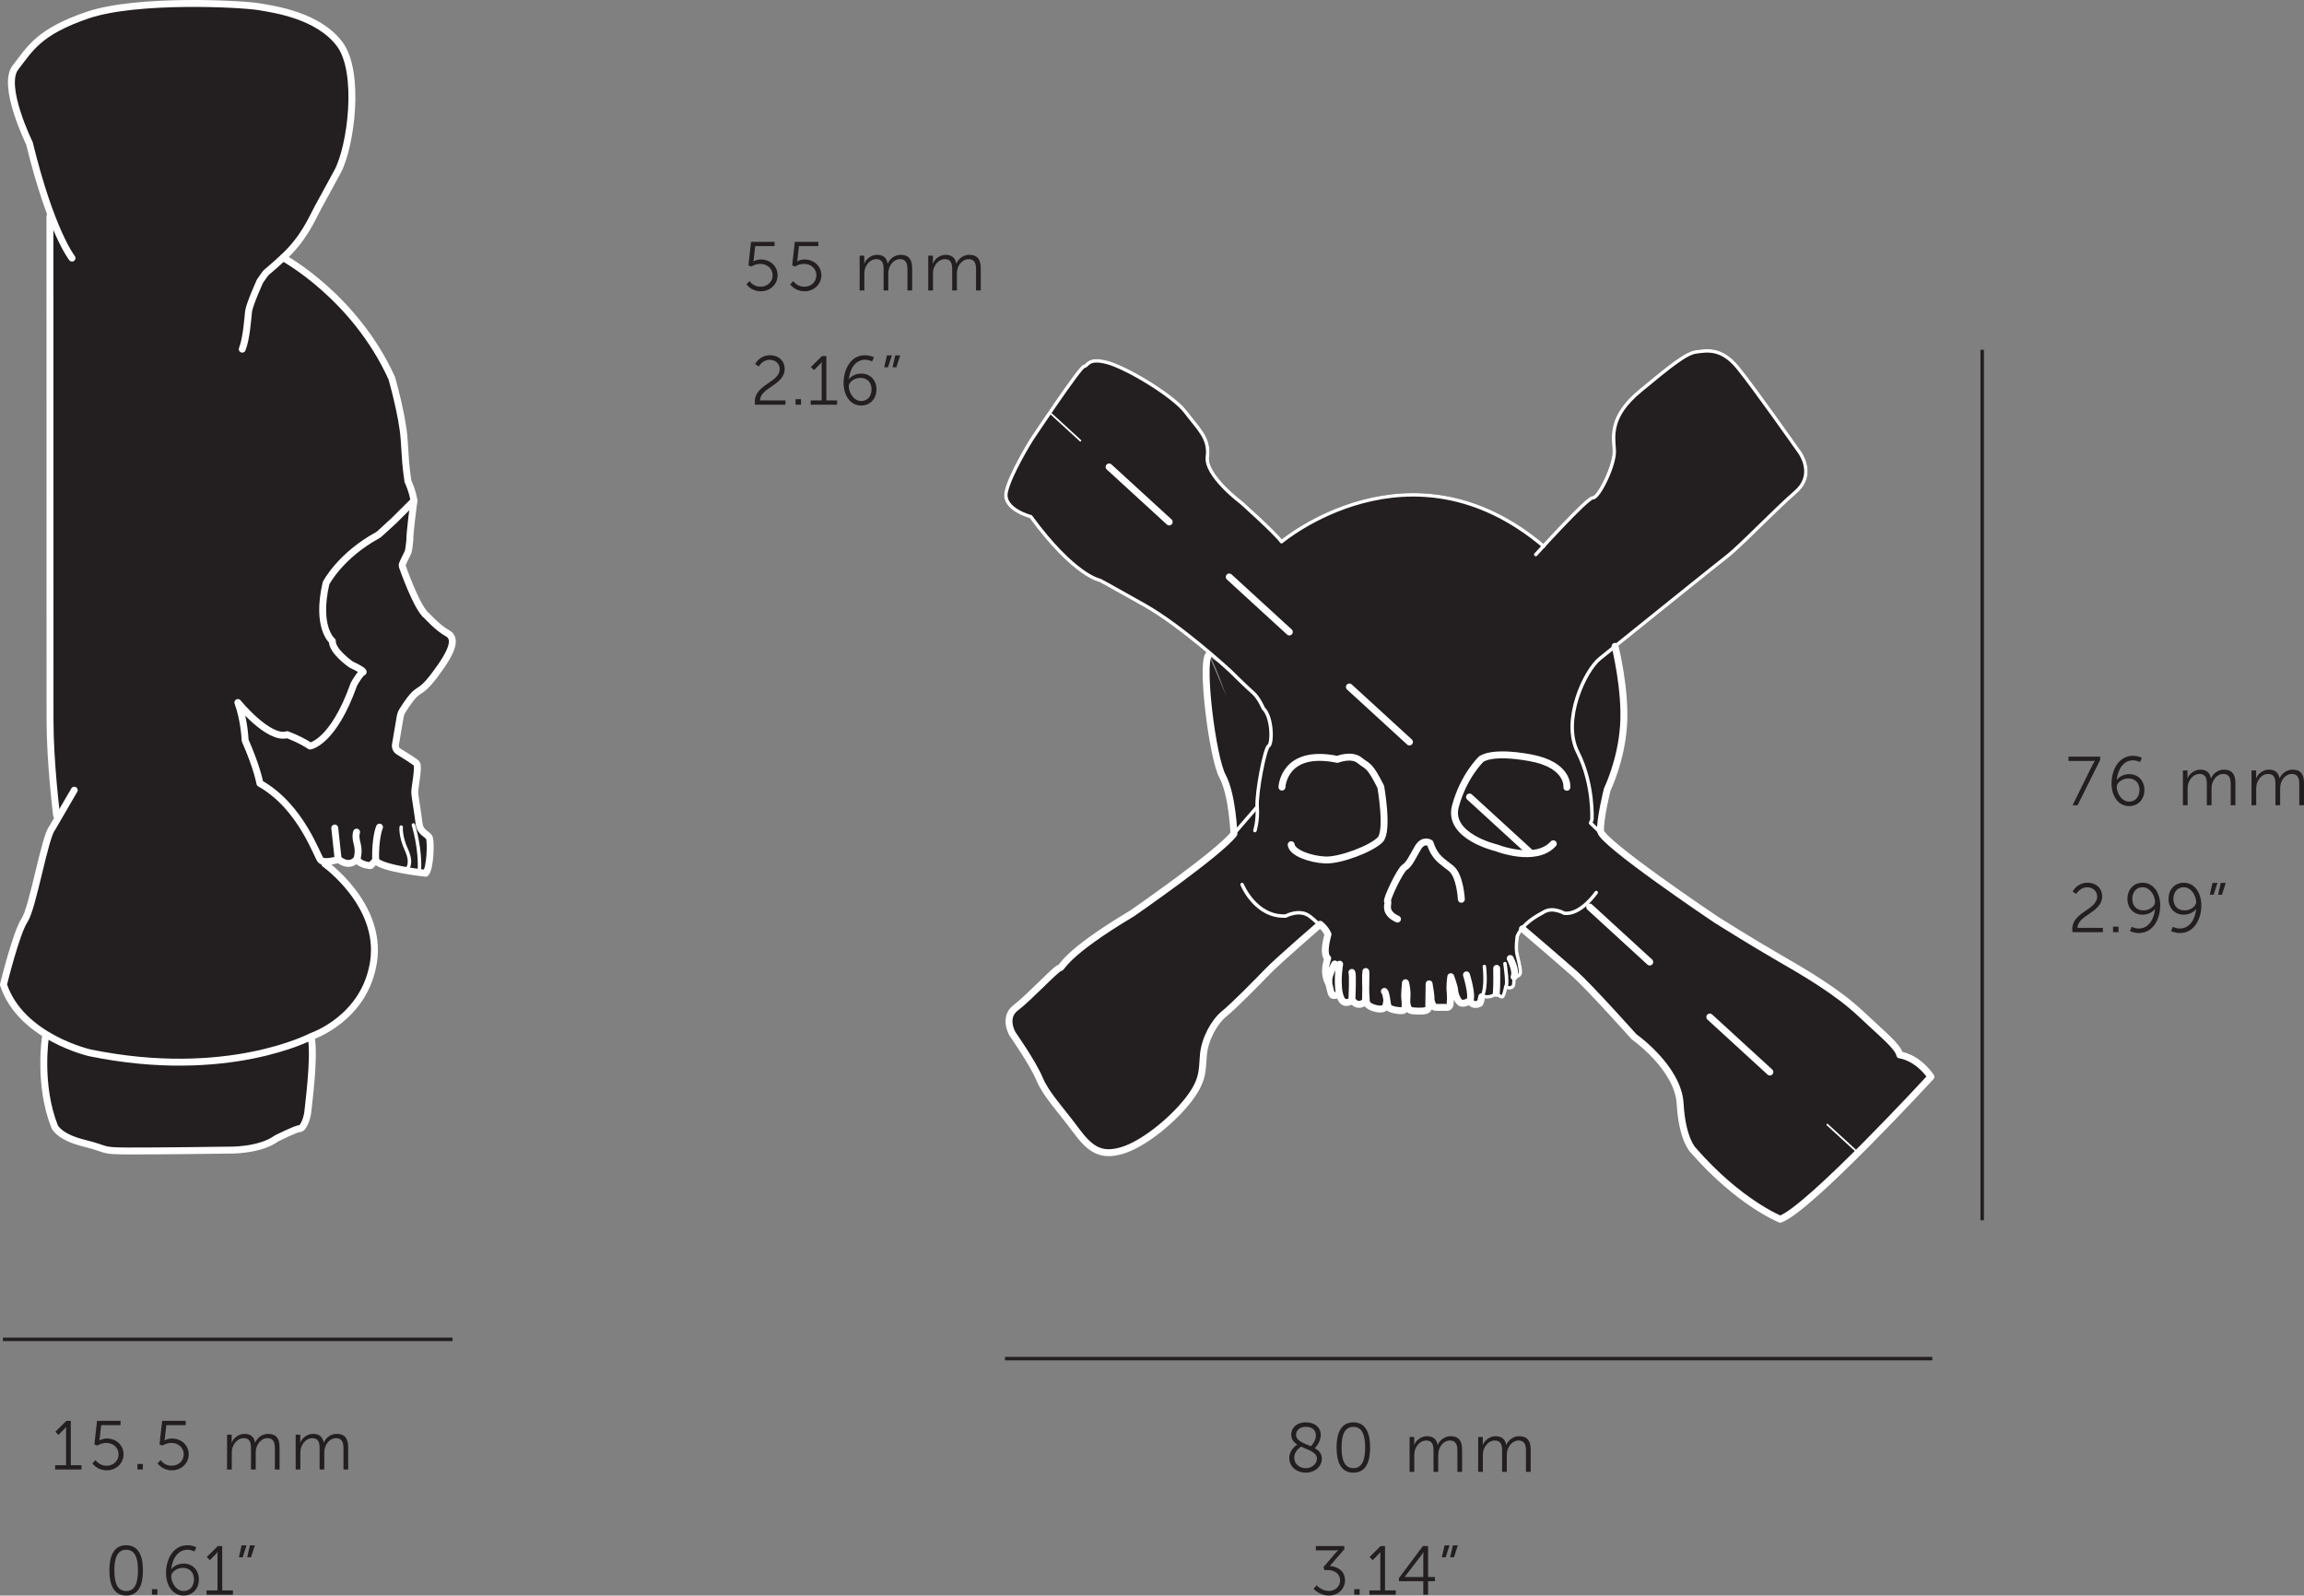 <?xml version="1.0" encoding="UTF-8"?><svg id="Layer_1" xmlns="http://www.w3.org/2000/svg" width="332.866" height="230.543" viewBox="0 0 332.866 230.543"><rect x="0" y="0" width="332.866" height="230.543" fill="#808080" stroke="none"/><line x1=".424" y1="193.525" x2="65.376" y2="193.525" fill="none" stroke="#231f20" stroke-miterlimit="10" stroke-width=".5"/><path d="M59.801,72.357s-.636,4.791-.59,5.69c0,0-.141,1.495-.281,1.787-.14.292-.899,1.743-.841,1.905.057.161,2.159,6.252,3.616,7.278,0,0,1.572,1.741,2.917,2.467,1.344.725.885,2.475-1.817,6.049-2.616,3.46-2.057,1.06-4.643,5.125-.176.277-.294.59-.349.914l-.683,4.025c-.066.387.107.773.442.978.835.51,2.354,1.457,2.622,1.75.373.407-.325,3.631-.276,4.245.048.614.467,3.079.629,4.444.162,1.364,1.299,1.478,1.505,2.106.206.628.126,4.303-.552,5.058,0,0-6.32-.663-7.23-1.827l-.739.729s-1.623-.079-1.961-.972c0,0-.979,1.454-2.722.011l-.486-4.476" fill="none" stroke="#231f20" stroke-linecap="round" stroke-linejoin="round" stroke-width=".5"/><path d="M41.277,37.803s9.931,4.975,15.316,16.83c0,0,1.567,5.414,1.793,8.835.226,3.421.185,3.477.547,6.054,0,0,.708,1.526.868,2.835l-2.9,2.883-2.102,1.924c-.075.054-.152.108-.228.162-5.438,2.969-7.471,6.938-7.471,6.938-1.481,6.455.917,8.358.917,8.358-.071,1.484,2.705,3.395,2.705,3.395,2.509,1.189,1.582,1.15,1.582,1.15-.707.779-1.184,1.721-1.184,1.721-2.998,8.447-6.327,8.91-6.327,8.91-1.45-.975-3.304-1.645-3.304-1.645-2.662.825-7.123-4.643-7.123-4.643.958,2.622,1.043,5.457,1.043,5.457,1.797,4.1,2.137,6.222,2.137,6.222,6.026,3.391,8.295,10.637,8.805,11.105.51.468,2.256-.026,2.256-.026" fill="none" stroke="#231f20" stroke-linecap="round" stroke-linejoin="round" stroke-width=".5"/><path d="M10.405,37.29s-3.024-3.778-6.158-16.599c0,0-4.082-8.296-2.013-10.94s3.29-5.143,10.423-7.567C19.789-.24,34.824.545,37.335.957c2.511.412,8.617,1.319,11.706,5.369,3.088,4.05,1.67,14.852-.269,18.457-1.939,3.606-1.948,3.551-2.827,5.182-.878,1.63-2.002,4.458-5.048,7.271-3.046,2.813-2.023,1.513-3.337,3.388,0,0-1.539,3.392-1.649,4.383-.11.991-.299,3.888-.912,5.443" fill="none" stroke="#231f20" stroke-linecap="round" stroke-linejoin="round" stroke-width=".5"/><path d="M8.176,117.812s-.949-7.638-.949-13.734l-.013-72.81" fill="none" stroke="#231f20" stroke-linecap="round" stroke-linejoin="round" stroke-width=".5"/><path d="M6.559,149.888s-1.054,6.904,1.326,12.874c0,0,.55,1.503,4.259,2.417,3.709.914,2.195,1.109,6.353,1.129,4.158.02,14.435-.124,14.435-.124,0,0,4.483.148,7.023-1.69,0,0,2.802-1.417,3.338-1.416.535,0,1.093-1.487,1.186-2.494.093-1.007.976-7.583.521-10.466" fill="none" stroke="#231f20" stroke-linecap="round" stroke-linejoin="round" stroke-width=".5"/><path d="M46.926,124.817s8.274,5.871,7.047,14.121c-1.228,8.251-8.976,10.814-8.976,10.814,0,0-12.134,6.452-32.007,2.374,0,0-9.989-2.253-12.49-9.859,0,0,1.826-7.455,3.042-9.292,1.216-1.836,2.922-12.042,3.984-13.299,0,0,3.196-5.48,3.203-5.499" fill="none" stroke="#231f20" stroke-linecap="round" stroke-linejoin="round" stroke-width=".5"/><path d="M51.517,120.238s-.24.486.086,1.685c.327,1.199-.033,2.185-.033,2.185" fill="none" stroke="#231f20" stroke-linecap="round" stroke-linejoin="round" stroke-width=".5"/><path d="M54.829,119.514s-.65,1.455-.559,4.837" fill="none" stroke="#231f20" stroke-linecap="round" stroke-linejoin="round" stroke-width=".5"/><path d="M57.963,119.507s-.167,1.29.776,3.339c.943,2.049,0,2.821,0,2.821" fill="none" stroke="#231f20" stroke-linecap="round" stroke-linejoin="round" stroke-width=".5"/><path d="M59.722,119.201s1.095,3.464.857,6.758" fill="none" stroke="#231f20" stroke-linecap="round" stroke-linejoin="round" stroke-width=".5"/><path d="M60.579,125.958c.238-3.294-.857-6.758-.857-6.758l-1.759.306s-.167,1.29.776,3.339c.943,2.05.009,1.752.009,1.752l-3.918-5.084s-.651,1.456-.559,4.837l-2.7-.243s.359-.985.033-2.185c-.327-1.199-.086-1.685-.086-1.685l-3.155-.595.485,4.477c1.743,1.442,2.723-.012,2.723-.012.337.893,1.96.972,1.96.972l.74-.729c.909,1.165,7.229,1.827,7.229,1.827.678-.755.758-4.43.552-5.058-.206-.628-1.343-.741-1.505-2.106-.162-1.364-.581-3.83-.629-4.444-.049-.614.649-3.838.276-4.245-.268-.293-1.787-1.239-2.622-1.75-.335-.205-.508-.59-.442-.977l.683-4.026c.055-.323.173-.636.349-.913,2.586-4.066,2.027-1.666,4.643-5.126,2.702-3.573,3.161-5.324,1.817-6.049-1.344-.726-2.917-2.467-2.917-2.467-1.457-1.026-3.558-7.117-3.616-7.278-.057-.161.701-1.613.841-1.905.14-.292.281-1.787.281-1.787-.045-.899.59-5.69.59-5.69l-10.385-14.401c.614-1.555-2.442-7.175-2.332-8.166.11-.991-6.187-12.554-6.187-12.554,1.314-1.875-3.046,2.814,0,0,3.046-2.813,4.17-5.641,5.049-7.271.878-1.631.887-1.576,2.826-5.181,1.939-3.606,3.357-14.408.269-18.458-3.088-4.05-9.195-4.957-11.706-5.369S19.789-.241,12.657,2.183C5.524,4.607,4.303,7.106,2.234,9.75c-2.069,2.644,2.013,10.94,2.013,10.94,3.134,12.822,6.158,16.6,6.158,16.6l-3.191-6.023.013,72.81c0,6.096.949,13.734.949,13.734l2.553-3.635c-.007.019-3.203,5.499-3.203,5.499-1.062,1.257-2.768,11.463-3.984,13.299-1.216,1.837-3.042,9.292-3.042,9.292,2.501,7.606,12.49,9.859,12.49,9.859,19.874,4.078,32.007-2.374,32.007-2.374,0,0,7.749-2.563,8.976-10.814,1.227-8.25-7.047-14.121-7.047-14.121l1.682-.549s-1.746.495-2.256.026c-.51-.468-2.78-7.714-8.806-11.105,0,0-.339-2.122-2.136-6.222,0,0-.085-2.835-1.044-5.456,0,0,4.461,5.468,7.124,4.642,0,0,1.853.671,3.304,1.645,0,0,3.328-.463,6.326-8.91,0,0,.477-.942,1.184-1.721,0,0,.927.039-1.582-1.149,0,0-2.776-1.911-2.704-3.396,0,0-2.398-1.903-.917-8.358,0,0,2.032-3.969,7.47-6.938.076-.053.153-.108.228-.162l2.102-1.923,2.9-2.884c-.16-1.309-.868-2.835-.868-2.835-.362-2.577-.321-2.633-.547-6.054-.226-3.421-1.793-8.835-1.793-8.835-5.384-11.855-15.696-17.397-15.696-17.397" fill="#231f20" stroke-width="0"/><path d="M6.559,149.888s-1.054,6.904,1.326,12.874c0,0,.55,1.503,4.259,2.417,3.709.914,2.195,1.109,6.353,1.129,4.158.02,14.435-.124,14.435-.124,0,0,4.483.148,7.023-1.69,0,0,2.802-1.417,3.338-1.416.536,0,1.093-1.487,1.186-2.494.093-1.007.976-7.583.521-10.466" fill="#231f20" stroke-width="0"/><polygon points="33.838 123.776 60.609 124.659 50.89 77.734 29.797 77.734 33.838 123.776" fill="#231f20" stroke-width="0"/><polygon points="33.838 123.776 60.609 124.659 50.89 77.734 29.797 77.734 33.838 123.776" fill="none" stroke="#231f20" stroke-linecap="round" stroke-linejoin="round" stroke-width=".5"/><path d="M59.801,72.357s-.636,4.791-.59,5.69c0,0-.141,1.495-.281,1.787-.14.292-.899,1.743-.841,1.905.057.161,2.159,6.252,3.616,7.278,0,0,1.572,1.741,2.917,2.467,1.344.725.885,2.475-1.817,6.049-2.616,3.46-2.057,1.06-4.643,5.125-.176.277-.294.59-.349.914l-.683,4.025c-.066.387.107.773.442.978.835.51,2.354,1.457,2.622,1.75.373.407-.325,3.631-.276,4.245.048.614.467,3.079.629,4.444.162,1.364,1.299,1.478,1.505,2.106.206.628.126,4.303-.552,5.058,0,0-6.32-.663-7.23-1.827l-.739.729s-1.623-.079-1.961-.972c0,0-.979,1.454-2.722.011l-.486-4.476" fill="none" stroke="#fff" stroke-linecap="round" stroke-linejoin="round"/><path d="M40.897,37.236s10.311,5.542,15.696,17.397c0,0,1.567,5.414,1.793,8.835.226,3.421.185,3.477.547,6.054,0,0,.708,1.526.868,2.835l-2.9,2.883-2.102,1.924c-.075.054-.152.108-.228.162-5.438,2.969-7.471,6.938-7.471,6.938-1.481,6.455.917,8.358.917,8.358-.071,1.484,2.705,3.395,2.705,3.395,2.509,1.189,1.582,1.15,1.582,1.15-.707.779-1.184,1.721-1.184,1.721-2.998,8.447-6.327,8.91-6.327,8.91-1.45-.975-3.304-1.645-3.304-1.645-2.662.825-7.123-4.643-7.123-4.643.958,2.622,1.043,5.457,1.043,5.457,1.797,4.1,2.137,6.222,2.137,6.222,6.026,3.391,8.295,10.637,8.805,11.105.51.468,2.256-.026,2.256-.026" fill="none" stroke="#fff" stroke-linecap="round" stroke-linejoin="round"/><path d="M10.405,37.29s-3.024-3.778-6.158-16.599c0,0-4.082-8.296-2.013-10.94s3.29-5.143,10.423-7.567C19.789-.24,34.824.545,37.335.957c2.511.412,8.617,1.319,11.706,5.369,3.088,4.05,1.67,14.852-.269,18.457-1.939,3.606-1.948,3.551-2.827,5.182-.878,1.63-2.002,4.458-5.048,7.271-3.046,2.813-2.023,1.513-3.337,3.388,0,0-1.539,3.392-1.649,4.383-.11.991-.299,3.888-.912,5.443" fill="none" stroke="#fff" stroke-linecap="round" stroke-linejoin="round"/><path d="M8.176,117.812s-.949-7.638-.949-13.734l-.013-72.81" fill="none" stroke="#fff" stroke-linecap="round" stroke-linejoin="round"/><path d="M6.559,149.888s-1.054,6.904,1.326,12.874c0,0,.55,1.503,4.259,2.417,3.709.914,2.195,1.109,6.353,1.129,4.158.02,14.435-.124,14.435-.124,0,0,4.483.148,7.023-1.69,0,0,2.802-1.417,3.338-1.416.535,0,1.093-1.487,1.186-2.494.093-1.007.976-7.583.521-10.466" fill="none" stroke="#fff" stroke-linecap="round" stroke-linejoin="round"/><path d="M46.926,124.817s8.274,5.871,7.047,14.121c-1.228,8.251-8.976,10.814-8.976,10.814,0,0-12.134,6.452-32.007,2.374,0,0-9.989-2.253-12.49-9.859,0,0,1.826-7.455,3.042-9.292,1.216-1.836,2.922-12.042,3.984-13.299,0,0,3.196-5.48,3.203-5.499" fill="none" stroke="#fff" stroke-linecap="round" stroke-linejoin="round"/><path d="M51.517,120.238s-.24.486.086,1.685c.327,1.199-.033,2.185-.033,2.185" fill="none" stroke="#fff" stroke-linecap="round" stroke-linejoin="round"/><path d="M54.829,119.514s-.65,1.455-.559,4.837" fill="none" stroke="#fff" stroke-linecap="round" stroke-linejoin="round"/><path d="M57.963,119.507s-.167,1.29.776,3.339c.943,2.049,0,2.821,0,2.821" fill="none" stroke="#fff" stroke-linecap="round" stroke-linejoin="round" stroke-width=".5"/><path d="M59.722,119.201s1.095,3.464.857,6.758" fill="none" stroke="#fff" stroke-linecap="round" stroke-linejoin="round" stroke-width=".5"/><path d="M7.967,211.711h1.579v-5.156c0-.2.01-.391.01-.391h-.02s-.069.151-.35.42l-.749.75-.44-.45,1.589-1.579h.64v6.406h1.549v.62h-3.808v-.62Z" fill="#231f20" stroke-width="0"/><path d="M13.796,210.971s.52.819,1.589.819c.97,0,1.749-.689,1.749-1.648,0-.96-.779-1.65-1.779-1.65-.749,0-1.279.38-1.279.38l-.44-.16.38-3.408h3.398v.62h-2.799l-.199,1.799c-.03.25-.07.399-.07.399h.02s.439-.269,1.069-.269c1.409,0,2.419,1.019,2.419,2.289,0,1.299-1.07,2.308-2.439,2.308-1.399,0-2.059-1-2.059-1l.44-.479Z" fill="#231f20" stroke-width="0"/><rect x="19.856" y="211.531" width=".789" height=".8" fill="#231f20" stroke-width="0"/><path d="M23.206,210.971s.519.819,1.589.819c.97,0,1.749-.689,1.749-1.648,0-.96-.779-1.65-1.779-1.65-.749,0-1.279.38-1.279.38l-.44-.16.38-3.408h3.398v.62h-2.799l-.199,1.799c-.03.25-.07.399-.07.399h.02s.439-.269,1.069-.269c1.409,0,2.419,1.019,2.419,2.289,0,1.299-1.07,2.308-2.439,2.308-1.399,0-2.059-1-2.059-1l.44-.479Z" fill="#231f20" stroke-width="0"/><path d="M32.806,207.303h.67v.75c0,.22-.02.399-.02.399h.02c.24-.679,1.039-1.269,1.819-1.269.929,0,1.409.43,1.559,1.26h.02c.27-.68.999-1.26,1.849-1.26,1.219,0,1.669.71,1.669,1.949v3.198h-.68v-3.028c0-.819-.17-1.499-1.089-1.499-.77,0-1.399.68-1.589,1.419-.07.22-.09.46-.09.729v2.379h-.68v-3.028c0-.76-.11-1.499-1.059-1.499-.819,0-1.44.709-1.649,1.479-.05.209-.07.44-.07.669v2.379h-.68v-5.027Z" fill="#231f20" stroke-width="0"/><path d="M42.716,207.303h.67v.75c0,.22-.02.399-.02.399h.02c.24-.679,1.04-1.269,1.819-1.269.93,0,1.409.43,1.559,1.26h.02c.27-.68.999-1.26,1.849-1.26,1.22,0,1.669.71,1.669,1.949v3.198h-.68v-3.028c0-.819-.17-1.499-1.089-1.499-.769,0-1.399.68-1.588,1.419-.071.22-.09.46-.09.729v2.379h-.68v-3.028c0-.76-.11-1.499-1.06-1.499-.819,0-1.439.709-1.649,1.479-.05.209-.07.44-.07.669v2.379h-.68v-5.027Z" fill="#231f20" stroke-width="0"/><path d="M19.932,226.905c0-1.669-.37-2.979-1.699-2.979-1.339,0-1.709,1.31-1.709,2.979,0,1.679.37,2.988,1.709,2.988,1.329,0,1.699-1.309,1.699-2.988M15.804,226.905c0-2.019.6-3.628,2.429-3.628s2.419,1.609,2.419,3.628c0,2.039-.59,3.638-2.419,3.638s-2.429-1.599-2.429-3.638" fill="#231f20" stroke-width="0"/><rect x="21.954" y="229.624" width=".789" height=".799" fill="#231f20" stroke-width="0"/><path d="M28.022,228.204c0-.999-.63-1.659-1.589-1.659-.939,0-1.699.63-1.699,1.2,0,.939.729,2.148,1.779,2.148.95,0,1.509-.719,1.509-1.689M23.984,227.245c0-1.759.92-3.968,3.089-3.968.779,0,1.289.29,1.289.29l-.26.61s-.439-.25-1.019-.25c-1.469,0-2.219,1.449-2.339,2.818h.02c.34-.5,1.049-.819,1.779-.819,1.279,0,2.189.939,2.189,2.268,0,1.46-.979,2.349-2.209,2.349-1.529,0-2.539-1.399-2.539-3.298" fill="#231f20" stroke-width="0"/><path d="M29.844,229.803h1.579v-5.157c0-.2.011-.39.011-.39h-.021s-.069.15-.349.42l-.75.75-.44-.45,1.589-1.58h.64v6.407h1.55v.62h-3.809v-.62Z" fill="#231f20" stroke-width="0"/><path d="M36.103,223.297h.72l-.56,1.719h-.549l.389-1.719ZM34.904,223.297h.72l-.56,1.719h-.55l.39-1.719Z" fill="#231f20" stroke-width="0"/><line x1="145.193" y1="196.308" x2="279.167" y2="196.308" fill="none" stroke="#231f20" stroke-miterlimit="10" stroke-width=".5"/><line x1="286.374" y1="50.544" x2="286.374" y2="176.318" fill="none" stroke="#231f20" stroke-miterlimit="10" stroke-width=".5"/><path d="M230.981,120.071l-1.185-1.149.192-.492s.303-5.089-2.052-9.746c-2.356-4.656,1.085-11.819,3.173-13.503,0,0,.81-.653,2.089-1.684,4.525-3.647,14.929-12.025,16.165-12.971,2.035-1.557,6.873-6.663,10.055-9.437,3.183-2.774.271-6.165.271-6.165,0,0-6.237-8.885-8.633-11.82-2.398-2.935-4.536-2.439-5.98-2.265-1.444.173-3.713,1.986-8.119,5.639-4.405,3.652-3.885,6.424-3.744,8.566.141,2.142-2.288,6.952-3.074,6.87-.787-.082-8.259,8.212-8.259,8.212" fill="none" stroke="#231f20" stroke-linecap="round" stroke-linejoin="round" stroke-width=".5"/><line x1="181.63" y1="116.579" x2="178.267" y2="120.472" fill="none" stroke="#231f20" stroke-linecap="round" stroke-linejoin="round" stroke-width=".5"/><path d="M211.124,129.94s-.155-3.381-1.488-4.469c-1.333-1.088-2.321-1.479-3.025-3.652,0,0-.979-.649-1.755.662-.776,1.312-1.247,2.426-1.915,2.824-.667.399-2.73,4.777-2.474,4.951.257.174-.757,1.552,1.432,2.545" fill="none" stroke="#231f20" stroke-linecap="round" stroke-linejoin="round" stroke-width=".5"/><path d="M226.369,113.756s.385-3.246-5.341-4.277c-5.726-1.031-7.044.224-7.054.232-.01.008-2.529,2.411-3.706,6.78-1.177,4.369,5.907,6.009,5.907,6.009,0,0,5.672,2.261,8.236-.582" fill="none" stroke="#231f20" stroke-linecap="round" stroke-linejoin="round" stroke-width=".5"/><path d="M185.21,113.729s.22-5.611,8.013-4.004c0,0,2.021-.822,3.211.145,1.19.967,1.376.488,3.052,3.823,0,0,1.121,6.326-.062,7.616-1.182,1.289-5.795,3.052-7.972,2.952-2.177-.101-4.792-1.052-4.911-2.207" fill="none" stroke="#231f20" stroke-linecap="round" stroke-linejoin="round" stroke-width=".5"/><path d="M181.3,120.011s.472-1.442.33-3.432c-.142-1.989,1.101-8.507,1.654-8.795.552-.288.575-4.137-.778-5.448,0,0-.622-1.513-1.496-2.265-.874-.752-3.266-3.118-3.266-3.118,0,0-6.995-6.47-12.391-9.511s-6.427-3.582-6.427-3.582c0,0-3.692-.593-10.005-9.205,0,0-4.058-1.044-3.563-3.525.494-2.481,3.563-7.45,3.685-7.632s6.975-10.487,7.572-10.56c.596-.073.513-1.307,3.333-.567,2.819.739,9.611,4.833,11.366,7.19s3.482,3.726,3.122,6.432c-.359,2.705,4.864,6.603,4.864,6.603,0,0,4.87,4.335,5.847,5.676,0,0,18.579-15.661,37.873.648" fill="none" stroke="#231f20" stroke-linecap="round" stroke-linejoin="round" stroke-width=".5"/><path d="M179.446,127.8s1.906,4.754,6.303,4.559c0,0,2.007-1.097,3.489.045,1.482,1.143,2.622,2.608,2.622,2.608" fill="none" stroke="#231f20" stroke-linecap="round" stroke-linejoin="round" stroke-width=".5"/><path d="M218.185,138.496s.933,1.758.562,2.654" fill="none" stroke="#231f20" stroke-linecap="round" stroke-linejoin="round" stroke-width=".5"/><path d="M217.425,139.232s.485,3.142.115,3.359" fill="none" stroke="#231f20" stroke-linecap="round" stroke-linejoin="round" stroke-width=".5"/><path d="M216.231,139.922s.049,2.538-.054,3.609" fill="none" stroke="#231f20" stroke-linecap="round" stroke-linejoin="round" stroke-width=".5"/><path d="M214.452,139.65s.392,3.224-.38,4.369" fill="none" stroke="#231f20" stroke-linecap="round" stroke-linejoin="round" stroke-width=".5"/><path d="M211.863,140.862s.886,2.793.514,3.734" fill="none" stroke="#231f20" stroke-linecap="round" stroke-linejoin="round" stroke-width=".5"/><path d="M192.835,139.288s-1.015,1.762-.84,2.569" fill="none" stroke="#231f20" stroke-linecap="round" stroke-linejoin="round" stroke-width=".5"/><path d="M193.544,139.32s-.404,2.126-.061,4.231" fill="none" stroke="#231f20" stroke-linecap="round" stroke-linejoin="round" stroke-width=".5"/><path d="M195.257,144.605s-1.321.975-1.71-.916c0,0-.814.27-1.055.097s-.38-1.265-.518-1.629c-.138-.363-.889-1.355-.155-3.69,0,0-.817-.366.041-3.455,0,0-.277-.769-1.14-1.465,0,0-6.083,5.265-7.574,6.809s-4.884,5.001-6.277,6.123c-1.394,1.121-2.804,3.603-3.008,5.923-.203,2.32.037,3.724-2.284,6.657-2.32,2.932-6.474,6.319-9.55,7.202-3.075.882-4.593-.245-6.689-3.086-2.096-2.841-4.217-5.026-5.165-7.302-.948-2.277-3.902-6.494-3.902-6.494,0,0-1.397-2.366.489-3.776,1.886-1.41,5.841-5.687,6.329-5.732.488-.044.396-1.863,10.516-7.924,0,0,12.58-8.694,14.662-11.475,0,0-.199-5.613-1.651-8.323-1.453-2.711-3.118-16.2-1.995-17.526" fill="none" stroke="#231f20" stroke-linecap="round" stroke-linejoin="round" stroke-width=".5"/><path d="M200.311,144.815s.024.768-.531.945c-.554.176-2.248-.221-2.364-.96-.01-.066-.02-.153-.029-.257-.094-1.077-.129-4.007-.071-4.165.065-.174-.038,4.315-.038,4.315,0,0-1.036,1.111-1.959-.228,0,0,.159-3.741-.007-3.957" fill="none" stroke="#231f20" stroke-linecap="round" stroke-linejoin="round" stroke-width=".5"/><path d="M230.614,128.966s-2.256,3.307-4.638,2.983c0,0-1.578-.914-2.831-.227-1.253.687-3.112,1.679-3.933,3.542,0,0-.267,1.732-.02,2.676,0,0,.59,2.264.463,2.662-.127.397-.401.503-.771.52l-.137.028s-.01.999-.067,1.163-.221.547-.899.387l-.241-.109s-.247,1.415-.522,1.457c-.275.041-.841-.518-.841-.518,0,0-.874.848-1.968.371" fill="none" stroke="#231f20" stroke-linecap="round" stroke-linejoin="round" stroke-width=".5"/><path d="M214.072,144.019s-.162.889-.308.974c-.146.086-.979.39-1.298-.248l-.089-.15s-.706.474-1.245.346c-.539-.127-.959-1.378-.972-1.856-.014-.478-.562-1.96-.562-1.96,0,0-.186,1.176-.092,2.152.094.977-.007,1.872-.012,1.905-.005.033-.103.42-.539.382-.435-.038-1.521.047-1.729-.054-.208-.1-.522-.882-.486-1.25.036-.368-.273-2.102-.273-2.102l-.044,3.064s.117.56-.363.765c-.479.204-2.087.097-2.28-.001-.192-.097-.627-.495-.52-1.758.107-1.262-.201-2.232-.201-2.232,0,0-.182,1.627-.109,2.241.074.614.147,1.668-.219,1.773-.365.106-1.951-.106-2.152-.499-.2-.393-.265-2.07-.575-2.26" fill="none" stroke="#231f20" stroke-linecap="round" stroke-linejoin="round" stroke-width=".5"/><path d="M233.378,93.811s1.532,5.869,1.181,11.026c-.351,5.157-2.313,9.118-2.351,9.232-.038.114-1.066,4.332-.972,6.003.094,1.67,16.705,12.82,16.705,12.82,0,0,5.305,3.337,9.052,5.488,3.745,2.151,8.468,4.92,11.818,8.08,3.349,3.161,5.318,4.668,5.659,5.971,0,0,2.432.228,4.497,3.156,0,0-17.487,19.007-21.758,20.58,0,0-5.917-2.334-12.583-9.967,0,0-1.596-1.514-1.888-6.72-.294-5.205-6.667-9.679-6.667-9.679,0,0-6.38-7.136-8.525-9.045-2.146-1.908-7.589-6.552-7.589-6.552" fill="none" stroke="#231f20" stroke-linecap="round" stroke-linejoin="round" stroke-width=".5"/><line x1="268.423" y1="166.555" x2="263.999" y2="162.503" fill="none" stroke="#231f20" stroke-linecap="round" stroke-linejoin="round" stroke-width=".499"/><line x1="255.698" y1="154.9" x2="160.237" y2="67.47" fill="none" stroke="#231f20" stroke-dasharray="0 0 11.768 11.768" stroke-linecap="round" stroke-linejoin="round" stroke-width=".499"/><line x1="156.086" y1="63.669" x2="151.662" y2="59.617" fill="none" stroke="#231f20" stroke-linecap="round" stroke-linejoin="round" stroke-width=".499"/><path d="M191.86,135.012s-1.14-1.465-2.622-2.608c-1.482-1.142-3.489-.045-3.489-.045-4.397.195-6.303-4.559-6.303-4.559l.976-5.014-2.155-2.314,3.033-.461s.472-1.442.33-3.432c-.142-1.989,1.102-8.507,1.654-8.795.553-.288-.999,5.267-2.352,3.956,0,0-5.122-15.857-5.996-16.609-.874-.752,2.809,1.822,2.809,1.822,0,0-6.996-6.47-12.392-9.511-5.396-3.041-6.427-3.582-6.427-3.582,0,0-3.691-.593-10.005-9.205,0,0-4.058-1.044-3.563-3.525.494-2.481,3.563-7.45,3.685-7.632.122-.182,6.976-10.487,7.572-10.56.596-.073.513-1.307,3.333-.567,2.82.739,9.611,4.833,11.366,7.19,1.755,2.357,3.482,3.726,3.123,6.432-.36,2.705,4.863,6.603,4.863,6.603,0,0,4.87,4.335,5.847,5.676,0,0,18.579-15.661,37.873.648l-1.14,1.207s7.472-8.295,8.259-8.213c.786.083,3.215-4.728,3.074-6.87-.141-2.141-.661-4.914,3.744-8.566,4.406-3.653,6.675-5.466,8.119-5.639,1.445-.174,3.583-.67,5.98,2.265s8.633,11.82,8.633,11.82c0,0,2.913,3.391-.27,6.165-3.183,2.774-8.021,7.88-10.056,9.437-1.236.946-11.64,9.324-16.165,12.971-1.279,1.031.134-.108.134-.108.382-.244-.568,13.989-2.399,19.067-1.771,4.909-.945,5.974-.945,5.974l-.192.492,1.185,1.149-.367,8.895s-2.256,3.307-4.638,2.983c0,0-1.578-.914-2.831-.226-1.253.686-3.112,1.678-3.933,3.541,0,0-.267,1.732-.02,2.676,0,0,.59,2.264.463,2.662-.127.397-.401.503-.771.52l-.137.028s-.01,1-.067,1.163c-.057.164-.221.547-.899.387l-.241-.109s-.247,1.415-.522,1.457c-.275.041-.841-.518-.841-.518,0,0-.874.848-1.968.371l-1.832.694c.372-.941-.514-3.734-.514-3.734l6.884.289c.371-.896-.612.722-.612.722l-.71-2.64s.485,3.142.115,3.359l-1.363.939c.103-1.071-1.29-1.842-1.29-1.842l-.435-2.038s.392,3.224-.38,4.369c0,0-.162.889-.308.974-.146.086-.979.39-1.298-.248l-.089-.15s-.706.474-1.245.347c-.539-.128-.958-1.378-.972-1.857-.014-.478-.562-1.96-.562-1.96,0,0-.186,1.176-.092,2.153.094.976-.007,1.872-.012,1.904-.005.033-.103.421-.538.382-.436-.038-1.522.047-1.73-.054-.208-.1-.522-.882-.486-1.25.036-.368-.273-2.102-.273-2.102l-.044,3.064s.117.56-.362.765c-.48.204-2.088.097-2.28-.001-.193-.097-.628-.495-.521-1.758.107-1.262-.201-2.232-.201-2.232,0,0-.182,1.627-.108,2.241.073.614.146,1.668-.219,1.773-.366.106-1.951-.106-2.152-.499-.201-.393-.266-2.07-.575-2.26l.306,1.563s.024.768-.53.945c-.555.176-2.249-.221-2.365-.96-.01-.065-.02-.153-.029-.257-.094-1.077-.129-4.007-.07-4.165.064-.174-.038,4.315-.038,4.315,0,0-1.037,1.111-1.96-.228,0,0,.16-3.741-.006-3.957l-3.318,1.35c-.175-.806.84-2.569.84-2.569l.709.032s1.636-.626,1.979,1.48l-.265,3.806s-1.322.974-1.711-.917c0,0-.814.27-1.055.097s-.38-1.265-.518-1.628c-.138-.364-.889-1.356-.155-3.691,0,0-.817-.366.041-3.455,0,0-.277-.768-1.14-1.465,0,0-6.083,5.265-7.574,6.809s-4.884,5.001-6.277,6.123c-1.394,1.121-2.803,3.603-3.007,5.923-.204,2.32.037,3.724-2.284,6.657-2.321,2.932-6.475,6.319-9.55,7.202-3.076.882-4.594-.245-6.69-3.086-2.096-2.841-4.217-5.026-5.165-7.302-.948-2.277-3.902-6.494-3.902-6.494,0,0-1.397-2.366.489-3.776,1.886-1.41,5.841-5.687,6.329-5.732.488-.044.396-1.863,10.516-7.924,0,0,12.58-8.694,14.662-11.475,0,0-.199-5.613-1.651-8.323-1.453-2.71-3.118-16.2-1.994-17.526" fill="#231f20" stroke-width="0"/><path d="M233.378,93.81s1.532,5.869,1.181,11.026c-.351,5.157-2.313,9.118-2.351,9.232-.038.114-1.066,4.333-.972,6.003.094,1.671,16.704,12.82,16.704,12.82,0,0,5.306,3.337,9.052,5.488s8.469,4.92,11.818,8.081c3.35,3.16,5.319,4.667,5.66,5.97,0,0,2.432.228,4.497,3.156,0,0-17.488,19.007-21.759,20.58,0,0-5.916-2.333-12.582-9.967,0,0-1.596-1.514-1.889-6.72-.293-5.205-6.667-9.678-6.667-9.678,0,0-6.379-7.137-8.525-9.046-2.145-1.908-7.589-6.552-7.589-6.552" fill="#231f20" stroke-width="0"/><path d="M230.98,120.071l-1.185-1.149.193-.492s.303-5.089-2.053-9.746c-2.355-4.656,1.085-11.819,3.174-13.503,0,0,.809-.653,2.088-1.684,4.526-3.647,14.93-12.025,16.165-12.971,2.036-1.557,6.873-6.663,10.056-9.437,3.183-2.774.27-6.165.27-6.165,0,0-6.236-8.885-8.633-11.82s-4.535-2.439-5.979-2.265c-1.445.173-3.714,1.986-8.119,5.639-4.405,3.652-3.886,6.424-3.745,8.566s-2.287,6.953-3.074,6.87c-.786-.082-8.259,8.212-8.259,8.212" fill="none" stroke="#fff" stroke-linecap="round" stroke-linejoin="round" stroke-width=".5"/><line x1="181.63" y1="116.579" x2="178.266" y2="120.472" fill="none" stroke="#fff" stroke-linecap="round" stroke-linejoin="round" stroke-width=".5"/><path d="M211.124,129.94s-.155-3.381-1.488-4.469c-1.333-1.088-2.321-1.479-3.025-3.652,0,0-.979-.649-1.755.662-.776,1.312-1.247,2.426-1.915,2.824-.668.399-2.73,4.777-2.474,4.951.256.174-.757,1.553,1.432,2.545" fill="none" stroke="#fff" stroke-linecap="round" stroke-linejoin="round"/><path d="M226.369,113.756s.385-3.246-5.341-4.277c-5.726-1.031-7.044.224-7.054.232s-2.529,2.411-3.706,6.78c-1.177,4.369,5.907,6.009,5.907,6.009,0,0,5.672,2.261,8.235-.582" fill="none" stroke="#fff" stroke-linecap="round" stroke-linejoin="round"/><path d="M185.21,113.729s.219-5.611,8.013-4.004c0,0,2.021-.822,3.211.145,1.19.967,1.376.488,3.052,3.823,0,0,1.121,6.327-.062,7.616-1.182,1.289-5.796,3.052-7.972,2.952-2.177-.101-4.793-1.052-4.911-2.207" fill="none" stroke="#fff" stroke-linecap="round" stroke-linejoin="round"/><path d="M181.3,120.011s.472-1.442.33-3.432c-.142-1.989,1.101-8.507,1.654-8.795.552-.288.575-4.137-.778-5.448,0,0-.622-1.513-1.496-2.265-.875-.751-3.266-3.118-3.266-3.118,0,0-6.996-6.47-12.392-9.511-5.396-3.041-6.426-3.582-6.426-3.582,0,0-3.692-.593-10.006-9.205,0,0-4.057-1.044-3.563-3.525.495-2.481,3.563-7.45,3.686-7.632.122-.182,6.975-10.487,7.571-10.56.597-.073.514-1.307,3.333-.567,2.82.739,9.611,4.833,11.366,7.19,1.755,2.357,3.483,3.726,3.123,6.432-.359,2.705,4.864,6.603,4.864,6.603,0,0,4.869,4.335,5.847,5.676,0,0,18.578-15.661,37.873.648" fill="none" stroke="#fff" stroke-linecap="round" stroke-linejoin="round" stroke-width=".5"/><path d="M179.446,127.8s1.906,4.754,6.303,4.559c0,0,2.007-1.097,3.489.045,1.482,1.143,2.622,2.608,2.622,2.608" fill="none" stroke="#fff" stroke-linecap="round" stroke-linejoin="round" stroke-width=".5"/><path d="M218.185,138.496s.933,1.758.562,2.654" fill="none" stroke="#fff" stroke-linecap="round" stroke-linejoin="round"/><path d="M217.425,139.232s.485,3.142.115,3.359" fill="none" stroke="#fff" stroke-linecap="round" stroke-linejoin="round" stroke-width=".5"/><path d="M216.231,139.921s.049,2.538-.054,3.609" fill="none" stroke="#fff" stroke-linecap="round" stroke-linejoin="round"/><path d="M214.452,139.65s.392,3.224-.38,4.369" fill="none" stroke="#fff" stroke-linecap="round" stroke-linejoin="round" stroke-width=".5"/><path d="M211.863,140.861s.885,2.793.514,3.734" fill="none" stroke="#fff" stroke-linecap="round" stroke-linejoin="round"/><path d="M192.835,139.288s-1.015,1.763-.84,2.569" fill="none" stroke="#fff" stroke-linecap="round" stroke-linejoin="round"/><path d="M193.544,139.32s-.404,2.126-.061,4.231" fill="none" stroke="#fff" stroke-linecap="round" stroke-linejoin="round"/><path d="M195.257,144.606s-1.322.974-1.71-.917c0,0-.814.27-1.055.097-.242-.173-.38-1.265-.518-1.629-.138-.363-.89-1.355-.155-3.69,0,0-.818-.366.041-3.455,0,0-.277-.768-1.14-1.465,0,0-6.083,5.265-7.574,6.809-1.492,1.544-4.884,5.001-6.278,6.123-1.393,1.121-2.803,3.603-3.007,5.923-.204,2.32.037,3.724-2.284,6.657-2.321,2.932-6.474,6.319-9.55,7.202-3.075.882-4.594-.245-6.69-3.086-2.096-2.841-4.217-5.026-5.165-7.302-.948-2.277-3.901-6.494-3.901-6.494,0,0-1.398-2.366.488-3.776,1.886-1.41,5.841-5.687,6.33-5.732.488-.044.396-1.863,10.515-7.924,0,0,12.581-8.694,14.662-11.475,0,0-.198-5.613-1.651-8.323-1.453-2.711-3.117-16.2-1.994-17.526" fill="none" stroke="#fff" stroke-linecap="round" stroke-linejoin="round"/><path d="M200.31,144.814s.024.768-.53.945c-.554.176-2.249-.221-2.364-.96-.011-.065-.02-.153-.029-.257-.095-1.077-.13-4.007-.071-4.165.065-.174-.038,4.315-.038,4.315,0,0-1.036,1.111-1.959-.228,0,0,.159-3.741-.007-3.957" fill="none" stroke="#fff" stroke-linecap="round" stroke-linejoin="round"/><path d="M230.613,128.966s-2.256,3.307-4.638,2.983c0,0-1.578-.914-2.831-.227-1.253.687-3.111,1.679-3.932,3.542,0,0-.267,1.732-.02,2.676,0,0,.589,2.264.463,2.662-.127.397-.401.503-.771.52l-.137.028s-.011,1-.067,1.163c-.057.164-.221.547-.899.387l-.241-.109s-.247,1.415-.522,1.457c-.275.041-.841-.518-.841-.518,0,0-.874.848-1.968.371" fill="none" stroke="#fff" stroke-linecap="round" stroke-linejoin="round" stroke-width=".5"/><path d="M214.072,144.019s-.163.889-.308.974c-.146.086-.98.39-1.298-.248l-.089-.15s-.707.474-1.245.346c-.539-.127-.959-1.377-.972-1.856-.014-.478-.562-1.96-.562-1.96,0,0-.187,1.176-.092,2.152.094.977-.007,1.872-.012,1.905-.005.033-.104.421-.539.382-.435-.038-1.521.047-1.729-.054-.208-.1-.522-.882-.486-1.25.036-.368-.273-2.102-.273-2.102l-.044,3.064s.117.56-.363.765c-.48.204-2.087.097-2.28-.001-.192-.097-.627-.495-.52-1.758.106-1.262-.201-2.232-.201-2.232,0,0-.183,1.627-.109,2.241.074.614.146,1.668-.219,1.773-.365.106-1.951-.106-2.152-.499-.201-.393-.265-2.07-.575-2.26" fill="none" stroke="#fff" stroke-linecap="round" stroke-linejoin="round"/><path d="M233.332,93.389s1.578,6.29,1.227,11.447c-.351,5.157-2.313,9.118-2.351,9.232-.038.114-1.066,4.332-.972,6.003.094,1.67,16.704,12.82,16.704,12.82,0,0,5.306,3.337,9.052,5.488s8.469,4.92,11.818,8.08c3.35,3.161,5.319,4.668,5.66,5.971,0,0,2.432.228,4.497,3.156,0,0-17.488,19.007-21.759,20.58,0,0-5.916-2.334-12.582-9.967,0,0-1.596-1.514-1.889-6.72-.293-5.205-6.667-9.679-6.667-9.679,0,0-6.379-7.136-8.525-9.045-2.145-1.908-7.589-6.552-7.589-6.552" fill="none" stroke="#fff" stroke-linecap="round" stroke-linejoin="round"/><line x1="268.423" y1="166.555" x2="263.999" y2="162.503" fill="none" stroke="#fff" stroke-linecap="round" stroke-linejoin="round" stroke-width=".25"/><line x1="255.698" y1="154.9" x2="160.237" y2="67.47" fill="none" stroke="#fff" stroke-dasharray="0 0 11.768 11.768" stroke-linecap="round" stroke-linejoin="round"/><line x1="156.086" y1="63.669" x2="151.662" y2="59.617" fill="none" stroke="#fff" stroke-linecap="round" stroke-linejoin="round" stroke-width=".25"/><path d="M108.287,40.609s.52.819,1.589.819c.97,0,1.749-.689,1.749-1.648,0-.96-.779-1.65-1.779-1.65-.749,0-1.279.38-1.279.38l-.44-.16.38-3.408h3.398v.62h-2.799l-.199,1.799c-.03.25-.07.399-.07.399h.02s.439-.269,1.069-.269c1.409,0,2.419,1.019,2.419,2.289,0,1.299-1.07,2.308-2.439,2.308-1.399,0-2.059-1-2.059-1l.44-.479Z" fill="#231f20" stroke-width="0"/><path d="M114.607,40.609s.52.819,1.589.819c.97,0,1.749-.689,1.749-1.648,0-.96-.779-1.65-1.779-1.65-.749,0-1.279.38-1.279.38l-.44-.16.38-3.408h3.398v.62h-2.799l-.199,1.799c-.03.25-.07.399-.07.399h.02s.439-.269,1.069-.269c1.409,0,2.419,1.019,2.419,2.289,0,1.299-1.07,2.308-2.439,2.308-1.399,0-2.059-1-2.059-1l.44-.479Z" fill="#231f20" stroke-width="0"/><path d="M124.197,36.941h.67v.75c0,.22-.02.399-.02.399h.02c.24-.679,1.039-1.269,1.819-1.269.929,0,1.409.43,1.559,1.26h.02c.27-.68.999-1.26,1.849-1.26,1.219,0,1.669.71,1.669,1.949v3.198h-.68v-3.028c0-.819-.17-1.499-1.089-1.499-.77,0-1.399.68-1.589,1.419-.07.22-.09.46-.09.729v2.379h-.68v-3.028c0-.76-.11-1.499-1.059-1.499-.819,0-1.44.709-1.649,1.479-.05.209-.07.44-.07.669v2.379h-.68v-5.027Z" fill="#231f20" stroke-width="0"/><path d="M134.107,36.941h.67v.75c0,.22-.02.399-.02.399h.02c.24-.679,1.04-1.269,1.819-1.269.93,0,1.409.43,1.559,1.26h.02c.27-.68.999-1.26,1.849-1.26,1.219,0,1.669.71,1.669,1.949v3.198h-.68v-3.028c0-.819-.17-1.499-1.089-1.499-.77,0-1.399.68-1.589,1.419-.07.22-.09.46-.09.729v2.379h-.68v-3.028c0-.76-.11-1.499-1.059-1.499-.819,0-1.439.709-1.649,1.479-.05.209-.07.44-.07.669v2.379h-.68v-5.027Z" fill="#231f20" stroke-width="0"/><path d="M109.048,58.027c0-2.469,3.598-2.789,3.598-4.687,0-.77-.579-1.35-1.459-1.35-1.03,0-1.569.96-1.569.96l-.52-.351s.639-1.268,2.129-1.268c1.339,0,2.139.869,2.139,1.969,0,2.358-3.548,2.688-3.558,4.557h3.668v.619h-4.388c-.03-.159-.04-.309-.04-.449" fill="#231f20" stroke-width="0"/><rect x="114.937" y="57.678" width=".789" height=".799" fill="#231f20" stroke-width="0"/><path d="M117.127,57.858h1.579v-5.157c0-.2.01-.39.01-.39h-.02s-.07.15-.35.419l-.749.75-.44-.449,1.589-1.58h.64v6.407h1.549v.619h-3.808v-.619Z" fill="#231f20" stroke-width="0"/><path d="M125.915,56.258c0-.999-.63-1.659-1.589-1.659-.94,0-1.699.63-1.699,1.199,0,.94.729,2.149,1.779,2.149.949,0,1.509-.719,1.509-1.689M121.877,55.299c0-1.76.92-3.968,3.088-3.968.78,0,1.29.289,1.29.289l-.26.611s-.44-.25-1.019-.25c-1.47,0-2.219,1.449-2.339,2.818h.02c.34-.5,1.049-.819,1.779-.819,1.279,0,2.188.939,2.188,2.268,0,1.459-.979,2.349-2.208,2.349-1.529,0-2.539-1.4-2.539-3.298" fill="#231f20" stroke-width="0"/><path d="M129.336,51.351h.72l-.56,1.719h-.549l.389-1.719ZM128.137,51.351h.72l-.56,1.719h-.55l.39-1.719Z" fill="#231f20" stroke-width="0"/><path d="M302.27,110.599c.19-.38.39-.649.39-.649v-.021s-.18.021-.53.021h-3.288v-.62h4.568v.479l-3.259,6.547h-.72l2.839-5.757Z" fill="#231f20" stroke-width="0"/><path d="M309.099,114.137c0-.999-.63-1.659-1.589-1.659-.939,0-1.699.63-1.699,1.199,0,.94.729,2.149,1.779,2.149.95,0,1.509-.719,1.509-1.689M305.061,113.177c0-1.759.92-3.968,3.089-3.968.779,0,1.289.29,1.289.29l-.26.611s-.439-.25-1.019-.25c-1.469,0-2.219,1.449-2.339,2.818h.02c.34-.5,1.049-.819,1.779-.819,1.279,0,2.189.939,2.189,2.268,0,1.459-.979,2.349-2.209,2.349-1.529,0-2.539-1.4-2.539-3.299" fill="#231f20" stroke-width="0"/><path d="M315.371,111.328h.67v.75c0,.22-.021.399-.021.399h.021c.239-.679,1.039-1.269,1.818-1.269.93,0,1.41.43,1.56,1.26h.019c.271-.68,1-1.26,1.85-1.26,1.219,0,1.669.71,1.669,1.949v3.198h-.68v-3.028c0-.819-.17-1.499-1.089-1.499-.77,0-1.399.68-1.589,1.419-.071.22-.09.46-.09.729v2.379h-.68v-3.028c0-.76-.11-1.499-1.06-1.499-.819,0-1.439.709-1.648,1.479-.051.21-.07.44-.07.669v2.379h-.68v-5.027Z" fill="#231f20" stroke-width="0"/><path d="M325.281,111.328h.67v.75c0,.22-.02.399-.02.399h.02c.24-.679,1.04-1.269,1.819-1.269.93,0,1.409.43,1.559,1.26h.02c.27-.68.999-1.26,1.849-1.26,1.22,0,1.669.71,1.669,1.949v3.198h-.68v-3.028c0-.819-.17-1.499-1.089-1.499-.769,0-1.399.68-1.588,1.419-.071.22-.09.46-.09.729v2.379h-.68v-3.028c0-.76-.11-1.499-1.06-1.499-.819,0-1.439.709-1.649,1.479-.05.21-.07.44-.07.669v2.379h-.68v-5.027Z" fill="#231f20" stroke-width="0"/><path d="M299.387,134.244c0-2.469,3.598-2.789,3.598-4.687,0-.77-.58-1.35-1.459-1.35-1.03,0-1.57.96-1.57.96l-.519-.351s.639-1.268,2.129-1.268c1.339,0,2.138.869,2.138,1.969,0,2.358-3.547,2.688-3.557,4.557h3.668v.619h-4.388c-.03-.159-.04-.309-.04-.449" fill="#231f20" stroke-width="0"/><rect x="305.276" y="133.895" width=".789" height=".799" fill="#231f20" stroke-width="0"/><path d="M311.345,130.346c0-.939-.73-2.148-1.779-2.148-.95,0-1.509.719-1.509,1.689,0,.999.629,1.658,1.589,1.658.949,0,1.699-.628,1.699-1.199M307.717,134.524l.26-.609s.439.25,1.019.25c1.479,0,2.219-1.45,2.349-2.819h-.021c-.349.499-1.059.82-1.789.82-1.279,0-2.178-.94-2.178-2.269,0-1.459.969-2.349,2.199-2.349,1.529,0,2.538,1.399,2.538,3.298,0,1.759-.909,3.968-3.088,3.968-.769,0-1.289-.29-1.289-.29" fill="#231f20" stroke-width="0"/><path d="M317.285,130.346c0-.939-.73-2.148-1.779-2.148-.95,0-1.509.719-1.509,1.689,0,.999.63,1.658,1.589,1.658.95,0,1.699-.628,1.699-1.199M313.657,134.524l.26-.609s.439.25,1.019.25c1.48,0,2.219-1.45,2.349-2.819h-.02c-.35.499-1.059.82-1.789.82-1.279,0-2.178-.94-2.178-2.269,0-1.459.968-2.349,2.198-2.349,1.529,0,2.539,1.399,2.539,3.298,0,1.759-.91,3.968-3.089,3.968-.77,0-1.289-.29-1.289-.29" fill="#231f20" stroke-width="0"/><path d="M320.846,127.568h.72l-.56,1.719h-.549l.389-1.719ZM319.647,127.568h.72l-.561,1.719h-.549l.39-1.719Z" fill="#231f20" stroke-width="0"/><path d="M189.386,208.968c.13-.12.729-.749.729-1.589,0-.75-.599-1.219-1.449-1.219-.899,0-1.419.52-1.419,1.149,0,.91,1.129,1.22,2.139,1.659M187.987,209.029c-.22.13-1.01.689-1.01,1.589,0,.949.82,1.529,1.669,1.529.829,0,1.619-.57,1.619-1.399,0-.91-1.239-1.22-2.278-1.719M187.417,208.729c-.5-.33-.87-.76-.87-1.43,0-.909.7-1.779,2.119-1.779,1.309,0,2.149.73,2.149,1.829,0,1-.779,1.819-.86,1.9.58.33,1.02.779,1.02,1.508,0,1.1-.97,2.03-2.329,2.03-1.269,0-2.379-.81-2.379-2.139,0-1.13.99-1.819,1.15-1.919" fill="#231f20" stroke-width="0"/><path d="M197.226,209.149c0-1.67-.37-2.979-1.699-2.979-1.34,0-1.709,1.309-1.709,2.979,0,1.679.369,2.988,1.709,2.988,1.329,0,1.699-1.309,1.699-2.988M193.098,209.149c0-2.02.6-3.629,2.429-3.629,1.828,0,2.418,1.609,2.418,3.629,0,2.038-.59,3.638-2.418,3.638-1.829,0-2.429-1.6-2.429-3.638" fill="#231f20" stroke-width="0"/><path d="M203.647,207.639h.67v.75c0,.22-.02.399-.02.399h.02c.24-.679,1.04-1.269,1.819-1.269.93,0,1.409.43,1.559,1.26h.02c.27-.68.999-1.26,1.849-1.26,1.219,0,1.669.71,1.669,1.949v3.198h-.68v-3.028c0-.819-.17-1.499-1.089-1.499-.77,0-1.399.68-1.589,1.419-.07.22-.09.46-.09.729v2.379h-.68v-3.028c0-.76-.11-1.499-1.059-1.499-.82,0-1.439.709-1.649,1.479-.05.209-.07.44-.07.669v2.379h-.68v-5.027Z" fill="#231f20" stroke-width="0"/><path d="M213.557,207.639h.67v.75c0,.22-.02.399-.02.399h.02c.24-.679,1.039-1.269,1.819-1.269.929,0,1.409.43,1.559,1.26h.02c.27-.68,1-1.26,1.849-1.26,1.219,0,1.669.71,1.669,1.949v3.198h-.679v-3.028c0-.819-.17-1.499-1.09-1.499-.77,0-1.399.68-1.589,1.419-.07.22-.09.46-.09.729v2.379h-.68v-3.028c0-.76-.11-1.499-1.059-1.499-.82,0-1.44.709-1.649,1.479-.05.209-.07.44-.07.669v2.379h-.68v-5.027Z" fill="#231f20" stroke-width="0"/><path d="M190.2,229.054s.72.829,1.799.829c.84,0,1.609-.619,1.609-1.519,0-.99-.849-1.499-1.769-1.499h-.48l-.17-.41,1.76-2.059c.189-.22.369-.39.369-.39v-.019s-.2.03-.57.03h-2.638v-.62h4.108v.46l-2.099,2.418c.89.05,2.199.55,2.199,2.069,0,1.199-.98,2.199-2.309,2.199-1.379,0-2.229-.96-2.229-.96l.42-.529Z" fill="#231f20" stroke-width="0"/><rect x="195.649" y="229.624" width=".789" height=".799" fill="#231f20" stroke-width="0"/><path d="M197.84,229.803h1.579v-5.157c0-.199.01-.39.01-.39h-.02s-.07.151-.35.42l-.749.75-.44-.45,1.589-1.579h.64v6.406h1.549v.62h-3.808v-.62Z" fill="#231f20" stroke-width="0"/><path d="M205.628,227.865v-2.939c0-.299.03-.66.03-.66h-.02s-.16.28-.35.53l-2.339,3.048v.021h2.679ZM202.11,228.024l3.458-4.627h.75v4.468h.999v.609h-.999v1.949h-.69v-1.949h-3.518v-.45Z" fill="#231f20" stroke-width="0"/><path d="M209.898,223.297h.72l-.56,1.719h-.549l.389-1.719ZM208.699,223.297h.72l-.56,1.719h-.55l.39-1.719Z" fill="#231f20" stroke-width="0"/></svg>